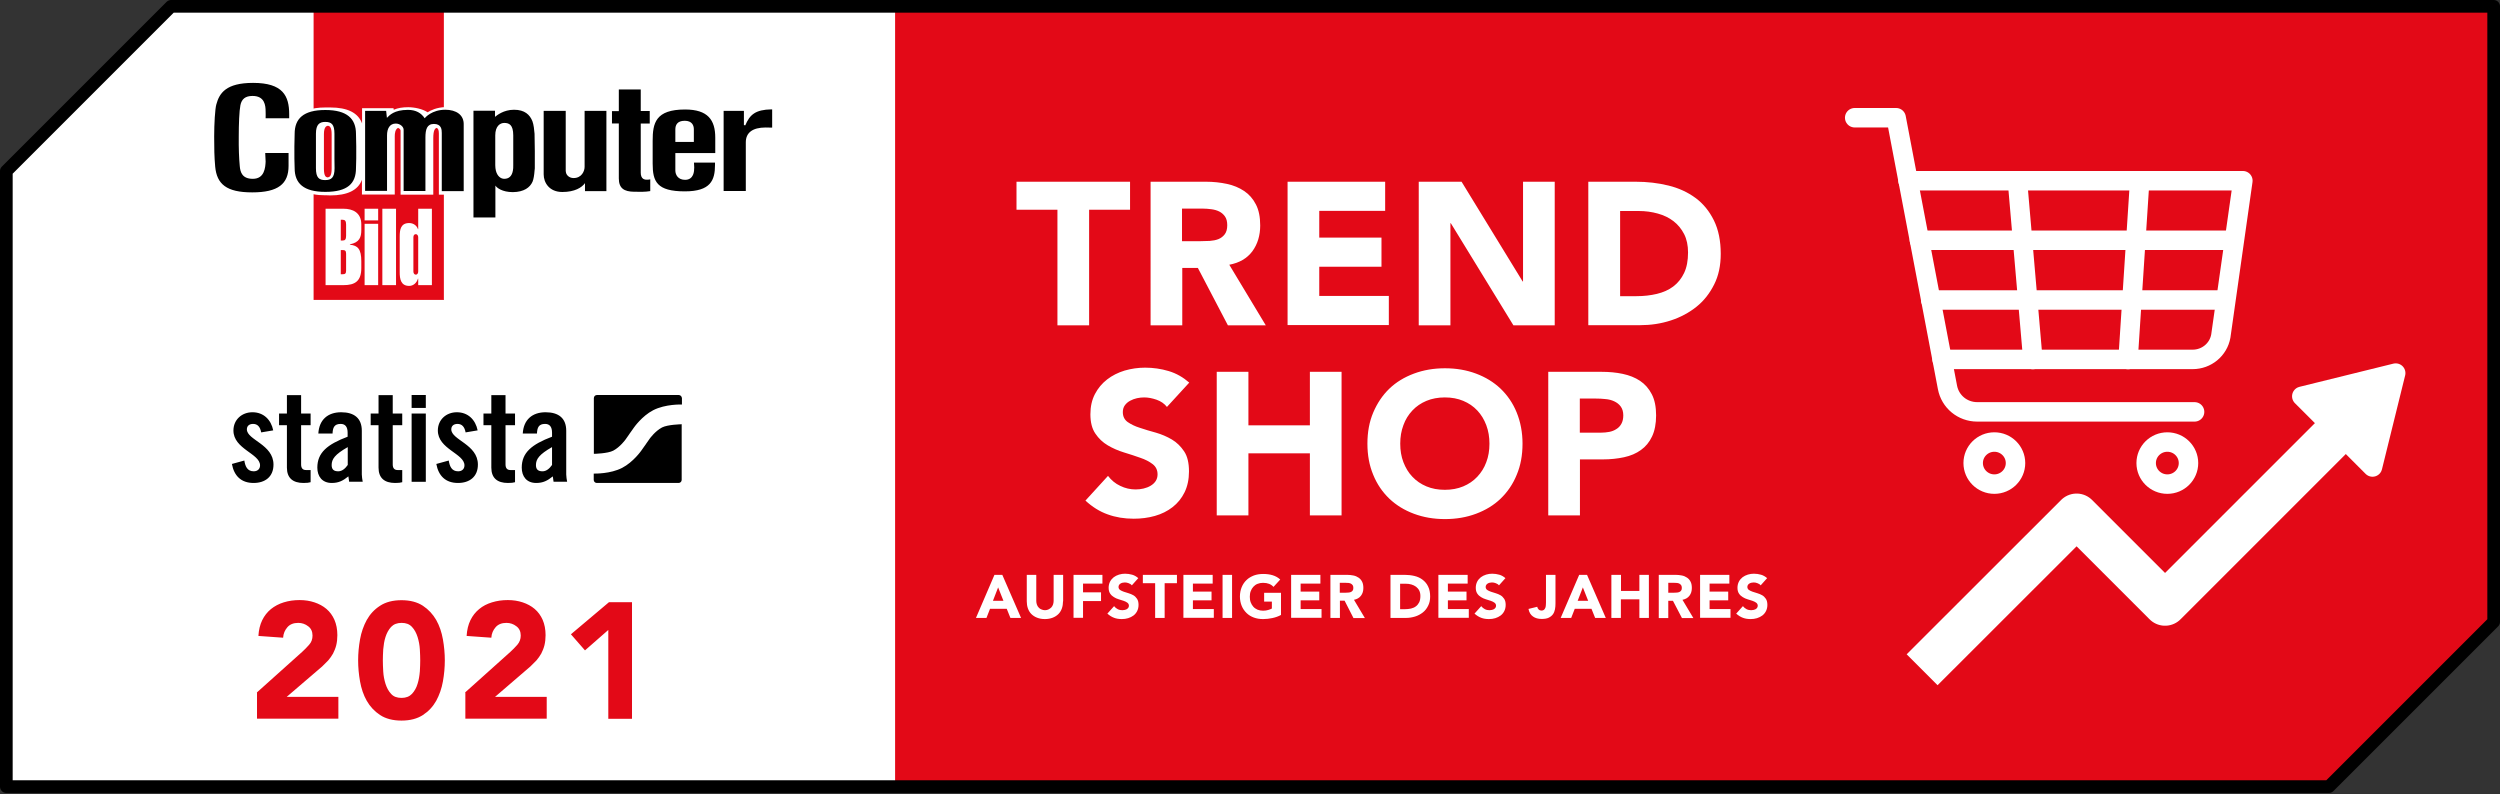 <svg xmlns="http://www.w3.org/2000/svg" viewBox="0 0 1972.7 626.6"><rect x="0" y="0" width="1972.7" height="626.6" fill="#333333" stroke="none"/><style>.st0{fill:#fff}.st1{fill:#e30917}.sta211{fill-rule:evenodd;clip-rule:evenodd}.st5{fill:none;stroke:#fff;stroke-width:15.361;stroke-linecap:round;stroke-linejoin:round;stroke-miterlimit:10}</style><g id="Ebene_1"><path class="st0" d="M1967.7 5.1v485.6l-130 130H5.9V135.1l130-130h1831.8z"/><path class="st1" d="M1967.7 5.3v485.4l-130 130H706.3V5.3h1261.4zM247.7 5h102.2v231.4H247.7V42.8z"/><path d="M287.7 173.9h10.7v-9.2h-10.7v9.2zm0 51.1h10.7v-48.4h-10.7V225zm14 0h10.8v-60.3h-10.8V225zm28.3-10.8c0 1.2-.5 2.5-1.9 2.5s-1.9-1.4-1.9-2.5v-26.9c0-1.2.4-2.5 1.9-2.5 1.4 0 1.9 1.4 1.9 2.5v26.9zm0-49.5v16.1h-.2c-.9-2.8-3.6-4.8-6.9-4.8-6.7 0-7.5 5.2-7.5 10.6v28.2c0 5.4.9 10.8 7.5 10.8 3.2 0 5.9-2.3 6.9-5.7h.2v5.1h10.8v-60.3H330zM273.1 186c0 2.9-.8 3.8-2.8 3.8h-1.4v-16.4h1.4c1.9 0 2.8.9 2.8 3.8v8.8zm0 27.5c0 2.4-.8 2.9-2.8 2.9h-1.4v-19.1h1.4c1.9 0 2.8.5 2.8 2.9v13.3zm-2.1-48.8h-14.1V225H271c9.2 0 14.1-3.2 14.1-13.5v-5.3c0-9.7-2.8-12.5-9-13.1v-.3c7.6-1.5 9-5.6 9-11.3v-4.6c-.1-9.2-6.8-12.2-14.1-12.2" fill-rule="evenodd" clip-rule="evenodd" fill="#fff"/><path class="st1" d="M350.2 236.7H247.5V4.8h102.7v231.9zm-102.2-.6h101.6V5.3H248v230.8z"/><path class="st0" d="M461.3 87.8V132c0 3-1.9 7.5-6.7 8.6-2.6-.7-4.3-2.9-4.3-4.9V87.9h-21.2V138c0 6.6 4.5 13.9 14.7 13.9h3.8c6.4 0 11-1.5 14.1-3.5v2.7h19.8V87.8h-20.2zm-56.2 42.9c0 1.7-.1 3.1-.4 4.4-.7 3.5-2.3 5.5-4.7 6.1-2.1-.7-4-2.7-4.8-6.1l-1.4 1.6 1.4-1.6c-.3-1.3-.5-2.7-.5-4.4v-23.5c0-6.2 2.7-8.9 5.5-9.6 2.7.6 4.9 2.9 4.9 9.6v23.5zM423.9 96c-3.9-5.9-9.5-8.4-17.9-8.5-4.8 0-9 .9-11.6 2.4v-2.2h-20.8V172l21.1-.1v-22.1c2.3 1.1 5.5 2.1 9.9 2.1h3.8c8.8-.1 13.5-3.7 15.5-8.2.8-1.8 1.4-5.5 1.6-8.7l-1.2 3.2 1.2-3.2c.1-.7.1-1.3.2-1.8.2-2.6.1-24.7-.1-27.4-.2-2.6-.1-7.5-1.7-9.8m184.9-9.2c-9.7.1-15.5 2.5-18.8 7.4v-6.3h-18.9v63.2h20.4v-38.4c0-7.4 5.8-11.4 15.7-11.7.5 0 5.8.3 5.8.3V86.7l-4.2.1zm-61.2 25.7h-10.8v-10c0-2.9.5-6.4 5.6-6.6 4.7.2 5.3 4 5.3 6.6v10zm-5.4-25.4c-23.4-.6-27.1 10.7-27.1 24.5v18c0 4.9.4 9 1.8 12.3-.2.1-3.8 0-3.8 0s-2.1-.1-2.4-.3c-1.4-.8-2.1-2.6-2.1-4.9V97.9h8V88h-7.1V71h-21.1v16.8H483v10.1l5.4-.1v43.3c0 7.8 4.2 10.4 12 10.5 1.3 0 12.6.1 16.6-.5V142c2.7 6.2 9.2 9.5 23.6 9.5h3.8c20.3 0 23.8-8.7 23.8-20.9v-1.8H547.8s.2 2.7.2 3.8c0 1.6-.1 4-1 6-.8 1.7-2.2 3.1-4.5 3.6-5.4-.5-5.7-4.3-5.7-7.1v-13.9h31.5v-12.1c-2-14.9-9.7-21.6-26.1-22M202.6 65.8h-3.8c-21.4 0-26.6 8.1-29 17-.9 3.4-1.7 15.4-1.7 25.3 0 9.5.2 15.9.8 23.8 1.3 13.7 8.9 20.3 29.2 20.3h3.8c20.4 0 28.7-6.8 28.7-20.9v-10.2h-22.2v.5c0 2 .3 4.2.3 6.3-.1 2.2-.2 5.6-1.6 8.4-1.2 2.5-3.2 4.6-6.9 5.1-6.4-.8-7.8-5.3-8.1-9.8-.7-6.3-.9-14.3-.8-23.4.1-9.7.5-20.3 1.4-24.7.8-4.2 3.2-6.7 7.8-7.2 7.7 1 8.3 7.7 8.3 12.3.1 1.6.1 3.2 0 4.7v.5H231.2v-3.1c-.1-14.6-5.1-24.9-28.6-24.9m55.9 76.6c-3.5-.5-5.3-2.8-5.3-9.3v-7.5-19.7c0-6.3 2.1-8.6 5.6-9.1 3.6.6 5.3 2.9 5.3 9.1v27.2c-.1 6.6-2 8.9-5.6 9.3m2-55.1h-3.8c-17.3 0-24.2 6.8-24.2 18.8-.2 6.8-.3 13.1-.2 19.6 0 2.5.1 4.9.2 7.5 0 12 7.1 18.7 24.2 18.7h1.3c.8 0 1.6.1 2.5.1 17.6 0 24.2-6.7 24.2-18.7.1-2.5.2-5 .2-7.5.1-6.5 0-12.8-.2-19.6 0-12.1-7-18.9-24.2-18.9m90.9-.3c-7 .3-11.7 2.7-14.1 4.7-2.7-2.8-10-4.6-15.3-4.6-6.7 0-10.7 1.7-13.3 3.4l-.3-2.5H288v63h21.2v-43.8c0-4.5 1.5-8.1 5-9 2.5.7 4.4 2.7 4.4 4.7v48.3h21V109c0-5.7.9-9.7 4.9-10.6 3.9.9 4.2 4.5 4.2 6.9v45.9h21.1V98.9c.2-7.9-9.5-12.3-18.4-11.9"/><path class="st0" d="M371.3 174.5v-20.9h-25v-48.3c0-2.9-.7-4-1.8-4.4-1.3.5-2.6 1.9-2.6 8.1v44.6h-25.8V103c0-.6-.7-1.6-2-2.1-2.3 1.1-2.6 4.5-2.6 6.5v46.1h-25.9v-11.6c-3.1 8.2-11.4 12.3-25.1 12.3-.8 0-1.6 0-2.4-.1h-1.4c-13.8 0-22.3-4.4-25.3-13-3.6 9.2-13.2 13.6-29.4 13.6h-3.8c-20.6 0-30-6.7-31.5-22.4-.7-8.4-.9-15-.9-24.1 0-9.4.7-22.1 1.8-26 2.5-9.3 8.3-18.8 31.3-18.8h3.8c21.6 0 30.9 8.1 30.9 27.2v3c4.1-5.9 11.8-8.8 23.2-8.8h3.8c13.6 0 22 4.2 25.1 12.6v-12h24.8l.2 1.2c3.2-1.4 7-2 11.4-2 5 0 11.5 1.4 15.3 4 2.7-1.7 7.2-3.8 13.9-4.1 6.8-.3 13.4 1.9 17.2 5.7 1.3 1.2 2.2 2.6 2.8 4.1v-9h25.5v1c2.7-.8 5.9-1.3 9.3-1.2 9.4.1 15.6 3 19.9 9.5.3.5.6 1 .8 1.6V85.5h25.9v50.2c0 .8.8 1.9 2 2.5 3.1-1 4.2-4.2 4.2-6.1V85.5h27V68.6h25.9v16.9h7.1v5.8l.2-.2c4.8-4.7 12.3-6.8 23.1-6.5 14.2.3 22.6 5.3 26.4 15.8v-15h23.6v3c3.9-2.7 9.3-4 16.4-4.1l6.5-.2v19.5l-2.5-.1s-5.2-.2-5.7-.3c-6 .1-13.2 1.9-13.2 9.3v40.8h-25.1v-11.1c-2.7 6.8-9.2 11.6-24.3 11.6h-3.8c-10.1 0-16.9-1.5-21.3-5v4.3l-2 .3c-3.9.6-14 .6-17 .6-6.2-.1-14.4-1.5-14.4-12.9v-40.9h-2.1v53.2h-24.5v-1.3c-3.4 1.3-7.3 2-11.7 2h-3.8c-9.9 0-15.2-6-16.6-12.5-.3 1.2-.6 2.3-1 3.2-1.6 3.6-6 9.5-17.7 9.6h-3.7c-2.7 0-5.3-.3-7.6-1v21l-25.8.1zm4.7-84.3v79.6l16.4-.1v-23.6l3.4 1.7c1.7.8 4.5 1.8 8.9 1.8h3.8c6.7 0 11.4-2.4 13.4-6.8.4-1 .9-2.9 1.1-5l-.8-.3 1.2-3.5.1-.9c.2-2.3.1-24.2-.1-27 0-.5-.1-1.1-.1-1.8-.1-2.1-.3-5.7-1.2-7-3.4-5.1-8.2-7.3-16-7.4-4.1 0-8 .8-10.4 2.1l-3.5 2v-3.9l-16.2.1zm-177.2-22c-20.8 0-24.7 7.9-26.7 15.3-.8 3.1-1.6 14.8-1.6 24.7 0 9 .1 15.4.8 23.6 1 10.9 6 18.1 26.8 18.1h3.8c23.1 0 26.3-8.9 26.3-18.6v-7.9h-17.4c0 .2 0 .5.1.7.1 1.2.2 2.4.2 3.6-.1 2.2-.2 6.1-1.8 9.4-1.7 3.7-4.7 5.9-8.7 6.4h-.6c-9.4-1.2-10-9.3-10.2-12-.6-6-.9-13.7-.8-23.6 0-5.7.3-19.6 1.4-25.2 1.1-5.4 4.4-8.4 9.8-9h.6c10.3 1.3 10.3 11.3 10.3 14.6.1.9.1 1.8.1 2.8h17.6v-.8c0-13.9-4.4-22.4-26.1-22.4l-3.9.3zm232.6 22v47.7c0 5.7 3.8 11.5 12.3 11.5h3.8c6.6 0 10.6-1.7 12.8-3.1l3.6-2.3v4.7h15V90.2h-15.4v41.9c0 3.6-2.3 9.5-8.5 10.9l-.6.1-.6-.1c-3.5-.9-6.1-4-6.1-7.2V90.2h-16.3zm59.3 5.3v45.7c0 5.9 2.5 8.1 9.7 8.2 4.9.1 10.7 0 14.2-.3v-4.8h-1.5c-2.7-.1-3.2-.4-3.5-.6-2.1-1.2-3.3-3.7-3.3-7V95.5h8v-5.2h-7.1V73.4h-16.4v16.8h-5.4v5.4l5.3-.1zM258 149.3c1 0 1.7.1 2.5.1 19.2 0 21.8-8.2 21.8-16.3.1-2.6.2-5.1.2-7.5.1-6.3 0-12.7-.2-19.5 0-7.7-2.5-16.5-21.8-16.5h-3.8c-19.3 0-21.8 8.8-21.8 16.4-.2 6.9-.3 13.3-.2 19.6 0 2.4.1 4.9.2 7.4 0 7.7 2.5 16.4 21.8 16.4l1.3-.1zm261.2-7.9c1.8 3.9 5.9 7.8 21.3 7.8h3.8c17.7 0 21.3-6.3 21.4-18h-15.5v1.5c0 2-.1 4.6-1.2 7-1.2 2.6-3.3 4.3-6.2 4.9l-.4.1h-.4c-7.8-.8-7.8-7.1-7.8-9.5V119h31.5v-9.8c-1.8-13.5-8.7-19.3-23.8-19.6-9.4-.2-15.9 1.5-19.7 5.2-3.5 3.4-5 8.5-5 16.9v18.1c0 5.2.5 8.7 1.6 11.3l.4.3zm-198.4 7.4h16.3v-39.9c0-3.4 0-11.4 6.8-12.9l.5-.1.5.1c4 .9 6 4 6 9.2v43.5h16.3V98.9c.1-2-.7-3.7-2.2-5.2-2.9-2.9-8.2-4.5-13.7-4.3l-.1-2.4.1 2.4c-7.3.3-11.3 3-12.8 4.2l-1.7 1.4-1.5-1.6c-1.9-2-8.4-3.9-13.6-3.9-4.9 0-8.9 1-11.9 3l-3.2 2.1-.5-4.2h-15.9v58.4h16.4v-41.4c0-6 2.4-10.1 6.7-11.3l.6-.2.6.2c3.5 1 6.1 3.9 6.1 6.9v45.8zm252.6-.1h15.7v-36c0-8.7 6.6-13.8 18-14 .4 0 2 .1 3.5.2v-9.7h-1.7c-8.8.1-14 2.1-16.9 6.3l-4.3 6.3V90.2h-14.2v58.5zm-34.3-25.1v11.5c0 2.9.3 4.3 3.2 4.7 1.1-.3 1.9-1 2.5-2.2.7-1.5.8-3.5.8-5 0-1.1-.2-3.7-.2-3.7l-.2-2.5h23.5v-2.9h-29.6zm-25.9 15.9h.4c-.6-2.6-.9-5.8-.9-9.9v-18.1c0-3.5.2-7.5 1.3-11.4h-3.1v36.4c0 1.3.3 2.3.7 2.7.6.3 1.6.3 1.6.3zM200.4 78.7c-3.2.4-4.8 2-5.4 5.2-.7 3.6-1.2 12.6-1.3 24.3-.1 9.7.2 17.2.8 23.1.4 4.9 2 7.1 5.8 7.7 2.2-.4 3.7-1.6 4.7-3.7 1.2-2.5 1.3-5.8 1.3-7.5 0-1-.1-2.1-.2-3.2-.1-1-.1-2-.2-2.9l-.1-2.9h23.9c0-4.2.1-8.4.2-12.9 0-3.8.6-7 1.9-9.8h-25.7l.1-3.7c0-1.2.1-2.4 0-3.7.2-6.6-1.5-9.4-5.8-10zm58 66.1h-.3c-6.5-1-7.3-6.7-7.3-11.6V106c0-2.6 0-10.3 7.6-11.5l.4-.1.4.1c6.4 1 7.3 6.6 7.3 11.4v27.2c0 4.6-.8 10.8-7.6 11.7h-.5zm.4-45.6c-1.3.2-3.2 1-3.2 6.7v27.2c0 6 1.6 6.7 2.9 6.9 1.5-.2 3.2-.9 3.2-6.9v-27.2c0-5.7-1.6-6.4-2.9-6.7zm141.1 44.5l-.7-.2c-3-1-5.2-3.7-6.3-7.5l-1-.9.6-.7c-.2-1.1-.3-2.4-.3-3.7v-23.5c0-9.3 5.6-11.4 7.3-11.9l.6-.1.6.1c6.7 1.6 6.7 9.3 6.7 11.9v23.5c0 1.8-.1 3.4-.4 4.8-1 5.4-4.1 7.3-6.4 8l-.7.2zm-2.4-8.9c.5 1.8 1.4 3.2 2.5 3.9.9-.5 1.8-1.5 2.3-4 .2-1.1.3-2.5.3-3.9v-23.5c0-5.4-1.4-6.7-2.5-7.1-2 .9-3.2 3.4-3.2 7.1v23.5c0 1.4.1 2.7.4 3.8l.2.2zm152.4-19.9h-15.6v-12.3c0-5.7 2.6-8.8 7.8-9 3 .1 7.7 1.5 7.7 8.9v12.4zm-10.8-4.7h6.1v-7.7c0-3.7-1.4-4.1-3-4.2-2.4.1-3.1 1-3.1 4.3v7.6z"/><path d="M227.7 120.7v10.2c0 14.2-8.2 20.9-28.7 20.9-20.3 0-27.9-6.5-29.2-20.3-.7-7.9-.8-14.3-.8-23.8 0-9.9.7-21.9 1.7-25.3 2.4-8.9 7.6-17 29-17 23.5 0 28.5 10.2 28.5 24.8v3.1h-18.6v-.5c0-1.6.1-3.2 0-4.7 0-4.9-.7-12.4-10.3-12.4-5.8 0-8.6 2.5-9.6 7.3-.9 4.4-1.3 15.1-1.3 24.7-.1 9.1.2 17.1.8 23.4.4 4.9 2 10 10.3 10 4.7 0 7.2-2.3 8.5-5.2 1.3-2.8 1.5-6.2 1.6-8.4 0-2.1-.3-4.2-.3-6.3v-.5h18.4zM305.3 93c2-2 5.6-6.3 16.6-6.3 6.3 0 10.5 2.5 13.2 6.6.4-.5 5.6-6.7 16.3-6.7 8.5 0 14.8 4 14.5 11.9v52.3h-17.3v-45.9c0-2.7-.3-7.1-6.2-7.1-5.5 0-6.7 4.3-6.7 10.7v42.2h-17.2v-48.3c0-2.4-2.8-4.9-6.2-4.9-4.8 0-6.9 4-6.9 9.3v43.8h-17.3V87.5h16.6l.6 5.5zM587 98.7l1.1.2c3.5-8.4 8-12.4 20.7-12.6h.5v14.4h-.5c-1.5-.1-3-.1-4.6-.1-10.4 0-15.7 4.1-15.7 11.7v38.4H571V87.5h16v11.2zM488.3 70.6h17.3v17h7.1v9.9h-7.1v38.8c0 2.3.7 4.1 2.1 4.9 2.2 1.2 5.4.3 5.4.3v9.3c-4 .7-8.3.6-12.8.5-7.8-.1-12-2.7-12-10.5V97.4h-5.4v-9.7h5.4V70.6zM446.5 135.3c0 2.5 2.4 5.2 6.1 5.2 6.4 0 8.7-5.5 8.7-8.8V87.5h17.2v63.3h-16.9v-6.3c-2.5 3.5-8.1 7-17.9 7-10.2 0-14.7-7.3-14.7-13.9V87.5h17.4v47.8z"/><path class="st3" d="M264 132.7c0 7.6-2.6 9.4-7.4 9.4-4.8 0-7.3-1.8-7.3-9.4v-7.5-19.7c0-7.3 2.8-9.3 7.3-9.3 5 0 7.3 1.9 7.3 9.3v19.7l.1 7.5zm16.9-27.1c0-11.9-7-18.8-24.2-18.8-17.3 0-24.2 6.8-24.2 18.8-.2 6.8-.3 13.1-.2 19.6 0 2.5.1 4.9.2 7.5 0 12 7.1 18.7 24.2 18.7 17.7 0 24.2-6.7 24.2-18.7.1-2.5.1-5 .2-7.5.1-6.5 0-12.8-.2-19.6M404.7 134.7c-.8 4.4-3.2 6.4-6.8 6.4-2.8 0-5.5-2.1-6.6-6.4l-1.4 1.6 1.4-1.6c-.3-1.3-.5-2.7-.5-4.4v-23.5c0-7.3 3.8-9.8 7.1-9.8 3.7 0 7.1 1.3 7.1 9.8v23.5c.1 1.7-.1 3.2-.3 4.4m17.1-29.2c-.2-2.7-.7-7.4-1.7-9.9-2-5-6-9-14.5-9-8.3 0-13.6 4.5-15 5.6v-4.8h-17v84.2h17.3v-25.2c1 1.7 5.3 5.2 13.8 5.2 8.8-.1 13.5-3.7 15.5-8.2.8-1.8 1.4-5.5 1.6-8.7l-1.2 3.2 1.2-3.2c.1-.7.1-1.3.2-1.8.1-2.6 0-24.6-.2-27.4M532.9 102.1c0-3.3 1.4-6.8 7.4-6.8 5.9 0 7.2 3.8 7.2 6.7v10h-14.6v-9.9zm0 18.7h31.5v-12.2c0-13.9-5.8-22.2-23.8-22.2-23.4 0-25.6 10.8-25.6 24.7v18c0 14.2 3.3 21.9 25.4 21.9 20.3 0 23.8-8.7 23.8-20.9v-1.8h-16.6s.2 2.7.2 3.8c0 1.6-.1 4-1 6-1 2.1-2.8 3.8-6.2 3.8-5.6 0-7.7-4-7.7-7.4v-13.7z"/><g><path class="st1" d="M202.6 546.5l35.8-32.1c1.8-1.6 3.6-3.5 5.5-5.6s2.7-4.5 2.7-7.3c0-3.1-1.1-5.6-3.4-7.3-2.3-1.8-4.9-2.7-7.9-2.7-3.6 0-6.5 1.1-8.5 3.4s-3.2 5-3.4 8.3l-19.5-1.4c.3-4.8 1.3-8.9 3-12.4s4-6.4 6.9-8.8c2.9-2.3 6.2-4.1 10.1-5.3 3.9-1.2 8-1.8 12.5-1.8 4.2 0 8.1.6 11.7 1.8 3.6 1.2 6.8 2.9 9.5 5.2 2.7 2.3 4.8 5.2 6.3 8.6 1.5 3.5 2.3 7.5 2.3 12.1 0 2.9-.3 5.6-.9 8-.6 2.4-1.5 4.5-2.5 6.5-1.1 2-2.4 3.7-3.8 5.4-1.5 1.6-3.1 3.2-4.8 4.8l-28 24H267v17.2h-64.2v-20.6zM282.6 521.1c0-5.5.5-11 1.5-16.6 1-5.6 2.8-10.7 5.3-15.3 2.6-4.6 6-8.3 10.5-11.2 4.4-2.9 10.1-4.4 16.9-4.4 6.8 0 12.5 1.5 16.9 4.4 4.4 2.9 7.9 6.7 10.5 11.2 2.6 4.6 4.3 9.7 5.3 15.3 1 5.6 1.5 11.2 1.5 16.6s-.5 11-1.5 16.6c-1 5.6-2.8 10.7-5.3 15.3-2.6 4.6-6 8.3-10.5 11.2-4.4 2.9-10.1 4.4-16.9 4.4-6.8 0-12.5-1.5-16.9-4.4-4.4-2.9-7.9-6.7-10.5-11.2-2.6-4.6-4.3-9.7-5.3-15.3-1-5.6-1.5-11.1-1.5-16.6zm19.5 0c0 2.4.1 5.3.3 8.7.2 3.4.8 6.6 1.8 9.8 1 3.1 2.4 5.8 4.4 7.9 1.9 2.2 4.7 3.2 8.3 3.2 3.5 0 6.2-1.1 8.2-3.2 2-2.2 3.5-4.8 4.4-7.9 1-3.1 1.5-6.4 1.8-9.8.2-3.4.3-6.3.3-8.7 0-2.4-.1-5.3-.3-8.7-.2-3.4-.8-6.6-1.8-9.8-1-3.1-2.4-5.8-4.4-7.9-2-2.2-4.7-3.2-8.2-3.2-3.6 0-6.3 1.1-8.3 3.2-2 2.2-3.4 4.8-4.4 7.9-1 3.1-1.5 6.4-1.8 9.8-.2 3.4-.3 6.3-.3 8.7zM366.9 546.5l35.8-32.1c1.8-1.6 3.6-3.5 5.5-5.6 1.8-2.1 2.7-4.5 2.7-7.3 0-3.1-1.1-5.6-3.4-7.3-2.3-1.8-4.9-2.7-7.9-2.7-3.6 0-6.5 1.1-8.5 3.4s-3.2 5-3.4 8.3l-19.5-1.4c.3-4.8 1.3-8.9 3-12.4s4-6.4 6.9-8.8 6.2-4.1 10.1-5.3c3.9-1.2 8-1.8 12.5-1.8 4.2 0 8.1.6 11.7 1.8 3.6 1.2 6.8 2.9 9.5 5.2 2.7 2.3 4.8 5.2 6.3 8.6 1.5 3.5 2.3 7.5 2.3 12.1 0 2.9-.3 5.6-.9 8-.6 2.4-1.5 4.5-2.5 6.5-1.1 2-2.4 3.7-3.8 5.4-1.5 1.6-3.1 3.2-4.8 4.8l-27.9 24h40.8v17.2h-64.2v-20.6zM480.1 497l-18.5 16.2-11.1-12.7 30-25.3h18.2v92H480V497z"/></g><g><path class="st0" d="M834.4 165.5h-32.3v-22.1h89.6v22.1h-32.3v91.2h-25v-91.2zM907.9 143.4h43.8c5.8 0 11.2.6 16.4 1.7s9.7 3 13.6 5.6c3.9 2.6 7 6.1 9.3 10.6 2.3 4.4 3.4 9.9 3.4 16.6 0 8-2.1 14.8-6.2 20.4-4.2 5.6-10.2 9.1-18.2 10.6l28.8 47.8h-29.9l-23.7-45.3h-12.3v45.3h-25V143.4zm24.9 46.9h14.7c2.2 0 4.6-.1 7.1-.2 2.5-.2 4.8-.6 6.8-1.4 2-.8 3.7-2.1 5-3.8 1.3-1.7 2-4.1 2-7.2 0-2.9-.6-5.2-1.8-6.9-1.2-1.7-2.7-3-4.5-3.9-1.8-.9-3.9-1.5-6.2-1.8-2.3-.3-4.6-.5-6.9-.5h-16.3v25.7zM1016 143.4h77v23h-52v21.1h49.1v23H1041v23h54.9v23H1016V143.4zM1119.4 143.4h33.9l48.2 78.7h.3v-78.7h25v113.3h-32.6l-49.4-80.6h-.3v80.6h-25V143.4zM1253.3 143.4h37.4c9.1 0 17.7 1 25.8 3 8.2 2 15.3 5.3 21.4 9.8 6.1 4.5 10.9 10.4 14.5 17.7 3.6 7.3 5.4 16.1 5.4 26.4 0 9.2-1.7 17.3-5.2 24.2-3.5 7-8.1 12.9-14 17.6-5.9 4.7-12.6 8.3-20.3 10.8-7.7 2.5-15.7 3.7-24.2 3.7h-40.8V143.4zm25 90.3h13c5.8 0 11.1-.6 16.1-1.8 5-1.2 9.3-3.1 12.9-5.8 3.6-2.7 6.5-6.3 8.6-10.7 2.1-4.4 3.1-9.8 3.1-16.2 0-5.5-1-10.4-3.1-14.5s-4.9-7.5-8.4-10.2c-3.5-2.7-7.7-4.7-12.4-6-4.7-1.3-9.7-2-15-2h-14.7v67.2zM920.8 321.1c-2-2.6-4.8-4.5-8.2-5.7-3.5-1.2-6.7-1.8-9.8-1.8-1.8 0-3.7.2-5.6.6-1.9.4-3.7 1.1-5.4 2-1.7.9-3.1 2.1-4.2 3.6s-1.6 3.3-1.6 5.4c0 3.4 1.3 6 3.8 7.8 2.6 1.8 5.8 3.4 9.7 4.6 3.9 1.3 8.1 2.6 12.6 3.8 4.5 1.3 8.7 3.1 12.6 5.4 3.9 2.3 7.1 5.5 9.7 9.4 2.6 3.9 3.8 9.2 3.8 15.8 0 6.3-1.2 11.8-3.5 16.5-2.3 4.7-5.5 8.6-9.5 11.7-4 3.1-8.6 5.4-13.9 6.9s-10.9 2.2-16.7 2.2c-7.4 0-14.2-1.1-20.5-3.4-6.3-2.2-12.2-5.9-17.6-10.9l17.8-19.5c2.6 3.4 5.8 6.1 9.7 7.9 3.9 1.9 7.9 2.8 12.1 2.8 2 0 4.1-.2 6.2-.7 2.1-.5 3.9-1.2 5.6-2.2 1.7-1 3-2.2 4-3.7s1.5-3.3 1.5-5.3c0-3.4-1.3-6.1-3.9-8.1-2.6-2-5.9-3.7-9.8-5-3.9-1.4-8.2-2.8-12.8-4.2-4.6-1.4-8.9-3.3-12.8-5.6-3.9-2.3-7.2-5.4-9.8-9.3-2.6-3.8-3.9-8.9-3.9-15.2 0-6.1 1.2-11.4 3.6-16 2.4-4.6 5.6-8.4 9.6-11.5 4-3.1 8.6-5.4 13.8-7 5.2-1.5 10.6-2.3 16.2-2.3 6.4 0 12.6.9 18.6 2.7 6 1.8 11.4 4.9 16.2 9.1l-17.6 19.2zM960.1 293.4h25v42.2h48.5v-42.2h25v113.3h-25v-49h-48.5v49h-25V293.4zM1079 350.1c0-9.1 1.5-17.3 4.6-24.6s7.3-13.6 12.7-18.8c5.4-5.2 11.9-9.1 19.4-11.9 7.5-2.8 15.6-4.2 24.5-4.2s17 1.4 24.5 4.2c7.5 2.8 13.9 6.7 19.4 11.9 5.4 5.2 9.7 11.4 12.7 18.8s4.6 15.6 4.6 24.6c0 9.1-1.5 17.3-4.6 24.6-3 7.4-7.3 13.6-12.7 18.8-5.4 5.2-11.9 9.1-19.4 11.9-7.5 2.8-15.6 4.2-24.5 4.2s-17-1.4-24.5-4.2c-7.5-2.8-13.9-6.7-19.4-11.9-5.4-5.2-9.7-11.4-12.7-18.8-3.1-7.4-4.6-15.6-4.6-24.6zm25.9 0c0 5.3.8 10.2 2.5 14.6s4 8.3 7.1 11.5c3.1 3.3 6.8 5.8 11.1 7.6 4.3 1.8 9.1 2.7 14.5 2.7 5.3 0 10.2-.9 14.5-2.7 4.3-1.8 8-4.3 11.1-7.6 3.1-3.3 5.5-7.1 7.1-11.5 1.7-4.4 2.5-9.3 2.5-14.6 0-5.2-.8-10.1-2.5-14.6s-4-8.3-7.1-11.6c-3.1-3.3-6.8-5.8-11.1-7.6-4.3-1.8-9.1-2.7-14.5-2.7-5.3 0-10.2.9-14.5 2.7-4.3 1.8-8 4.3-11.1 7.6-3.1 3.3-5.5 7.1-7.1 11.6-1.7 4.5-2.5 9.3-2.5 14.6zM1221.7 293.4h42.1c5.9 0 11.4.5 16.6 1.6 5.2 1.1 9.8 2.9 13.7 5.5 3.9 2.6 7 6.1 9.3 10.6 2.3 4.4 3.4 10 3.4 16.7 0 6.6-1.1 12.2-3.2 16.6-2.1 4.5-5.1 8.1-8.8 10.7-3.7 2.7-8.2 4.6-13.3 5.7-5.1 1.1-10.7 1.7-16.6 1.7h-18.2v44.2h-25V293.4zm25 48h16.6c2.2 0 4.4-.2 6.5-.6 2.1-.4 3.9-1.1 5.6-2.2 1.7-1 3-2.4 4-4.2 1-1.8 1.5-4 1.5-6.6 0-2.9-.7-5.2-2-7-1.3-1.8-3-3.1-5.1-4.1s-4.4-1.6-7-1.8c-2.6-.3-5-.4-7.4-.4h-12.8v26.9z"/></g><path d="M1967.7 5v485.7l-130 130H5V135L135 5h1832.7z" fill="none" stroke="#000" stroke-width="10" stroke-linecap="round" stroke-linejoin="round" stroke-miterlimit="10"/><g><path class="st5" d="M1505.6 142.6h264.2l-17.4 122.6c-1.9 10.7-11.3 18.4-22.2 18.4h-197.7"/><path class="st5" d="M1463.5 92.9h32.7l40.5 212.7c2.1 11.3 11.9 19.4 23.5 19.4h171.5"/><ellipse class="st5" cx="1573.7" cy="365.4" rx="16.7" ry="16.6"/><ellipse class="st5" cx="1710.2" cy="365.4" rx="16.7" ry="16.6"/><path class="st5" d="M1591.9 142.6l12.2 141.1M1688.4 142.6l-9.2 141.1M1514.6 189.6h247.8M1523.5 236.7h232.4"/><g><path fill="none" stroke="#fff" stroke-width="34.495" stroke-linejoin="round" stroke-miterlimit="10" d="M1516.7 528.5l121.9-121.8 69.8 69.8 158.1-158.1"/></g><path fill="#fff" stroke="#fff" stroke-width="15.361" stroke-linecap="round" stroke-linejoin="round" stroke-miterlimit="10" d="M1872.1 368.5l-55.8-55.8 74.1-18.3z"/></g><g><path d="M206.1 341.2c-.8-4.3-2.8-6.7-6.4-6.7-2.9 0-4.9 1.5-4.9 4.3 0 8.4 21 11.8 21 27.8 0 9.6-6.6 14.5-15.7 14.5-9.8 0-15.4-5.6-17.1-15l9.8-2.7c.7 4.5 2.3 8.5 7.4 8.5 2.9 0 5-1.7 5-4.7 0-9.3-21-12.8-21-27.5 0-8.5 6.6-14.4 15-14.4 8.8 0 14.7 5.9 16.4 14.3l-9.5 1.6zM220.2 335.5v-9.2h6.2v-14.5h11.2v14.5h7.5v9.2h-7.5v31c0 2.8 1.2 4.4 3.8 4.4h3.7v9.6c-1.5.4-2.8.6-5.6.6-8.4 0-13.1-3.9-13.1-12.1v-33.5h-6.2zM251.2 342.1c.6-10.9 7.5-16.8 18-16.8 10.4 0 16.3 4.8 16.3 14.6v34.5c0 1.7.4 3.9.7 5.7h-10.7c-.1-1.5-.5-2.9-.6-4.2-4.2 3.4-7.7 5.2-13.1 5.2-7.6 0-11.4-5.2-11.4-12.1 0-11.8 7.8-18.3 23.9-24.4v-3.2c0-4.5-1.8-6.9-5.5-6.9-5.1 0-6.2 3-6.4 7.6h-11.2zm23.2 10.7c-10.2 5.8-12.7 9.5-12.7 14.2 0 3.5 1.8 4.9 5.2 4.9 3.1 0 5.6-2.3 7.5-5v-14.1zM292.5 335.5v-9.2h6.2v-14.5h11.2v14.5h7.5v9.2h-7.5v31c0 2.8 1.2 4.4 3.8 4.4h3.7v9.6c-1.5.4-2.8.6-5.6.6-8.4 0-13.1-3.9-13.1-12.1v-33.5h-6.2zM324.8 321.9v-10.2H336v10.2h-11.2zm0 58.3v-53.9H336v53.9h-11.2zM367.4 341.2c-.8-4.3-2.8-6.7-6.4-6.7-2.9 0-4.9 1.5-4.9 4.3 0 8.4 21 11.8 21 27.8 0 9.6-6.6 14.5-15.7 14.5-9.8 0-15.4-5.6-17.1-15l9.8-2.7c.7 4.5 2.3 8.5 7.4 8.5 2.9 0 5-1.7 5-4.7 0-9.3-21-12.8-21-27.5 0-8.5 6.6-14.4 15-14.4 8.8 0 14.7 5.9 16.4 14.3l-9.5 1.6zM381.5 335.5v-9.2h6.2v-14.5h11.2v14.5h7.5v9.2h-7.5v31c0 2.8 1.2 4.4 3.8 4.4h3.7v9.6c-1.5.4-2.8.6-5.6.6-8.4 0-13.1-3.9-13.1-12.1v-33.5h-6.2zM412.5 342.1c.6-10.9 7.5-16.8 18-16.8 10.4 0 16.3 4.8 16.3 14.6v34.5c0 1.7.4 3.9.7 5.7h-10.7c-.1-1.5-.5-2.9-.6-4.2-4.2 3.4-7.7 5.2-13.1 5.2-7.6 0-11.4-5.2-11.4-12.1 0-11.8 7.8-18.3 23.9-24.4v-3.2c0-4.5-1.8-6.9-5.5-6.9-5.1 0-6.2 3-6.4 7.6h-11.2zm23.1 10.7c-10.2 5.8-12.7 9.5-12.7 14.2 0 3.5 1.8 4.9 5.2 4.9 3.1 0 5.6-2.3 7.5-5v-14.1zM535.6 311.7H471c-1.3 0-2.4 1.1-2.4 2.4v44h.4s10.5-.2 14.9-2.5c5.5-2.9 9.7-8.8 9.7-8.8 1-1.5 2.2-3.2 2.6-3.7.4-.5.7-1.1.8-1.2.1-.1.5-.7.8-1.1.3-.4 1.3-1.9 2.4-3.4 0 0 6.3-9.1 15.2-13.7 9.7-5 22.5-4.5 22.5-4.5h.2v-5c-.1-1.4-1.2-2.5-2.5-2.5zm-13.2 25.6c-5.5 2.9-9.7 8.8-9.7 8.8-1.1 1.5-2.2 3.2-2.6 3.7-.4.5-.7 1.1-.8 1.2-.1.1-.5.7-.8 1.1-.3.4-1.3 1.9-2.4 3.4 0 0-6.3 9.1-15.2 13.7-9.3 4.8-21.4 4.5-22.4 4.5v5c0 1.3 1.1 2.4 2.4 2.4h64.6c1.3 0 2.4-1.1 2.4-2.4v-44c-.2 0-.4.1-.6.1.1 0-10.4.2-14.9 2.5z"/></g><g><path class="st0" d="M784.7 453.6h6.2l14.8 34h-8.4l-2.9-7.2h-13.2l-2.8 7.2h-8.3l14.6-34zm2.9 9.9l-4.1 10.6h8.3l-4.2-10.6zM838.8 474.5c0 2-.3 3.9-.9 5.6-.6 1.7-1.5 3.2-2.7 4.4s-2.7 2.2-4.5 2.9c-1.8.7-3.9 1.1-6.2 1.1-2.4 0-4.4-.4-6.2-1.1s-3.3-1.7-4.5-2.9c-1.2-1.2-2.1-2.7-2.7-4.4-.6-1.7-.9-3.6-.9-5.6v-20.9h7.5v20.6c0 1.1.2 2 .5 2.9.3.9.8 1.7 1.4 2.3.6.7 1.3 1.2 2.2 1.5.8.4 1.8.6 2.8.6 1 0 1.9-.2 2.7-.6.8-.4 1.6-.9 2.2-1.5.6-.7 1.1-1.4 1.4-2.3.3-.9.5-1.9.5-2.9v-20.6h7.5v20.9zM847.1 453.6h22.8v6.9h-15.3v6.9h14.2v6.9h-14.2v13.2h-7.5v-33.9zM893.1 461.9c-.6-.8-1.4-1.3-2.5-1.7-1-.4-2-.6-3-.6-.5 0-1.1.1-1.7.2-.6.1-1.1.3-1.6.6s-.9.6-1.2 1.1c-.3.4-.5 1-.5 1.6 0 1 .4 1.8 1.2 2.4.8.5 1.7 1 2.9 1.4s2.4.8 3.8 1.2c1.3.4 2.6.9 3.8 1.6 1.2.7 2.1 1.6 2.9 2.8.8 1.2 1.2 2.8 1.2 4.8 0 1.9-.4 3.5-1.1 4.9-.7 1.4-1.7 2.6-2.9 3.5-1.2.9-2.6 1.6-4.2 2.1s-3.3.7-5 .7c-2.2 0-4.3-.3-6.1-1-1.9-.7-3.6-1.8-5.3-3.3l5.3-5.9c.8 1 1.7 1.8 2.9 2.4 1.2.6 2.4.8 3.6.8.6 0 1.2-.1 1.8-.2s1.2-.4 1.7-.6c.5-.3.9-.7 1.2-1.1.3-.4.5-1 .5-1.6 0-1-.4-1.8-1.2-2.4-.8-.6-1.8-1.1-3-1.5-1.2-.4-2.5-.8-3.8-1.2-1.4-.4-2.7-1-3.8-1.7-1.2-.7-2.2-1.6-3-2.8-.8-1.2-1.2-2.7-1.2-4.6 0-1.8.4-3.4 1.1-4.8.7-1.4 1.7-2.5 2.9-3.5 1.2-.9 2.6-1.6 4.2-2.1s3.2-.7 4.8-.7c1.9 0 3.8.3 5.6.8 1.8.5 3.4 1.5 4.8 2.7l-5.1 5.7zM911.5 460.2h-9.7v-6.6h26.9v6.6H919v27.4h-7.5v-27.4zM933.8 453.6h23.1v6.9h-15.6v6.3H956v6.9h-14.7v6.9h16.5v6.9h-24v-33.9zM964.7 453.6h7.5v34h-7.5v-34zM1010.9 485.2c-2.2 1.2-4.5 2-6.9 2.5-2.4.5-4.8.8-7.3.8-2.7 0-5.1-.4-7.3-1.2-2.2-.8-4.2-2-5.8-3.6-1.6-1.6-2.9-3.4-3.8-5.6s-1.4-4.7-1.4-7.4.5-5.2 1.4-7.4 2.2-4.1 3.8-5.6c1.6-1.6 3.6-2.7 5.8-3.6 2.2-.8 4.7-1.2 7.3-1.2 2.7 0 5.2.3 7.5 1s4.3 1.8 6 3.4l-5.3 5.8c-1-1.1-2.2-1.9-3.5-2.4-1.3-.5-2.9-.8-4.8-.8-1.6 0-3 .3-4.3.8-1.3.5-2.4 1.3-3.3 2.3-.9 1-1.6 2.1-2.1 3.5-.5 1.3-.7 2.8-.7 4.4 0 1.6.2 3.1.7 4.4.5 1.3 1.2 2.5 2.1 3.5.9 1 2 1.7 3.3 2.3 1.3.5 2.7.8 4.3.8 1.6 0 3-.2 4.2-.6 1.2-.4 2.1-.7 2.8-1.1v-5.5h-6.1v-6.9h13.3v17.4zM1018.8 453.6h23.1v6.9h-15.6v6.3h14.7v6.9h-14.7v6.9h16.5v6.9h-24v-33.9zM1049.8 453.6h13.2c1.7 0 3.4.2 4.9.5 1.6.3 2.9.9 4.1 1.7 1.2.8 2.1 1.8 2.8 3.2.7 1.3 1 3 1 5 0 2.4-.6 4.4-1.9 6.1s-3.1 2.7-5.5 3.2l8.6 14.4h-9l-7-13.7h-3.7v13.6h-7.5v-34zm7.5 14.1h4.4c.7 0 1.4 0 2.1-.1.8 0 1.4-.2 2-.4.6-.2 1.1-.6 1.5-1.1.4-.5.6-1.2.6-2.2 0-.9-.2-1.6-.5-2.1-.4-.5-.8-.9-1.3-1.2-.5-.3-1.2-.5-1.9-.6-.7-.1-1.4-.1-2.1-.1h-4.9v7.8zM1097.2 453.6h11.2c2.7 0 5.3.3 7.8.9s4.6 1.6 6.4 3c1.8 1.4 3.3 3.1 4.3 5.3 1.1 2.2 1.6 4.8 1.6 7.9 0 2.8-.5 5.2-1.6 7.3-1 2.1-2.4 3.9-4.2 5.3-1.8 1.4-3.8 2.5-6.1 3.2-2.3.7-4.7 1.1-7.2 1.1h-12.2v-34zm7.5 27.1h3.9c1.7 0 3.3-.2 4.8-.5 1.5-.4 2.8-.9 3.9-1.8 1.1-.8 1.9-1.9 2.6-3.2.6-1.3.9-3 .9-4.9 0-1.7-.3-3.1-.9-4.3-.6-1.2-1.5-2.2-2.5-3-1.1-.8-2.3-1.4-3.7-1.8-1.4-.4-2.9-.6-4.5-.6h-4.4v20.1zM1135 453.6h23.1v6.9h-15.6v6.3h14.7v6.9h-14.7v6.9h16.5v6.9h-24v-33.9zM1182.8 461.9c-.6-.8-1.4-1.3-2.5-1.7-1-.4-2-.6-3-.6-.5 0-1.1.1-1.7.2-.6.1-1.1.3-1.6.6s-.9.6-1.2 1.1c-.3.4-.5 1-.5 1.6 0 1 .4 1.8 1.2 2.4.8.5 1.7 1 2.9 1.4s2.4.8 3.8 1.2c1.3.4 2.6.9 3.8 1.6 1.2.7 2.1 1.6 2.9 2.8.8 1.2 1.2 2.8 1.2 4.8 0 1.9-.4 3.5-1.1 4.9-.7 1.4-1.7 2.6-2.9 3.5-1.2.9-2.6 1.6-4.2 2.1s-3.3.7-5 .7c-2.2 0-4.3-.3-6.1-1-1.9-.7-3.6-1.8-5.3-3.3l5.3-5.9c.8 1 1.7 1.8 2.9 2.4 1.2.6 2.4.8 3.6.8.6 0 1.2-.1 1.8-.2s1.2-.4 1.7-.6c.5-.3.9-.7 1.2-1.1.3-.4.5-1 .5-1.6 0-1-.4-1.8-1.2-2.4-.8-.6-1.8-1.1-3-1.5-1.2-.4-2.5-.8-3.8-1.2-1.4-.4-2.7-1-3.8-1.7-1.2-.7-2.2-1.6-3-2.8-.8-1.2-1.2-2.7-1.2-4.6 0-1.8.4-3.4 1.1-4.8.7-1.4 1.7-2.5 2.9-3.5 1.2-.9 2.6-1.6 4.2-2.1s3.2-.7 4.8-.7c1.9 0 3.8.3 5.6.8 1.8.5 3.4 1.5 4.8 2.7l-5.1 5.7zM1227.4 476.2c0 1.6-.1 3.1-.4 4.6-.3 1.5-.8 2.8-1.6 3.9s-1.9 2-3.3 2.7c-1.4.7-3.3 1-5.6 1-2.7 0-5-.6-6.8-1.9-1.9-1.3-3.1-3.3-3.6-6l6.9-1.7c.1.8.5 1.5 1.1 2.1s1.4.9 2.2.9c.9 0 1.5-.2 2-.6.5-.4.8-1 1.1-1.6.2-.6.4-1.3.4-2.1s.1-1.4.1-2.1v-21.8h7.5v22.6zM1246.1 453.6h6.2l14.8 34h-8.4l-2.9-7.2h-13.2l-2.8 7.2h-8.3l14.6-34zm2.9 9.9l-4.1 10.6h8.3l-4.2-10.6zM1271.6 453.6h7.5v12.7h14.5v-12.7h7.5v34h-7.5v-14.7H1279v14.7h-7.5v-34zM1309 453.6h13.2c1.7 0 3.4.2 4.9.5 1.6.3 2.9.9 4.1 1.7 1.2.8 2.1 1.8 2.8 3.2.7 1.3 1 3 1 5 0 2.4-.6 4.4-1.9 6.1s-3.1 2.7-5.5 3.2l8.6 14.4h-9l-7.1-13.6h-3.7v13.6h-7.5v-34.1zm7.5 14.1h4.4c.7 0 1.4 0 2.1-.1.8 0 1.4-.2 2-.4.6-.2 1.1-.6 1.5-1.1.4-.5.6-1.2.6-2.2 0-.9-.2-1.6-.5-2.1-.4-.5-.8-.9-1.3-1.2-.5-.3-1.2-.5-1.9-.6-.7-.1-1.4-.1-2.1-.1h-4.9v7.8zM1341.5 453.6h23.1v6.9H1349v6.3h14.7v6.9H1349v6.9h16.5v6.9h-24v-33.9zM1389.3 461.9c-.6-.8-1.4-1.3-2.5-1.7-1-.4-2-.6-3-.6-.5 0-1.1.1-1.7.2-.6.1-1.1.3-1.6.6s-.9.6-1.2 1.1c-.3.4-.5 1-.5 1.6 0 1 .4 1.8 1.2 2.4.8.5 1.7 1 2.9 1.4s2.4.8 3.8 1.2c1.3.4 2.6.9 3.8 1.6 1.2.7 2.1 1.6 2.9 2.8.8 1.2 1.2 2.8 1.2 4.8 0 1.9-.4 3.5-1.1 4.9-.7 1.4-1.7 2.6-2.9 3.5-1.2.9-2.6 1.6-4.2 2.1s-3.3.7-5 .7c-2.2 0-4.3-.3-6.1-1-1.9-.7-3.6-1.8-5.3-3.3l5.3-5.9c.8 1 1.7 1.8 2.9 2.4 1.2.6 2.4.8 3.6.8.6 0 1.2-.1 1.8-.2.6-.1 1.2-.4 1.7-.6s.9-.7 1.2-1.1c.3-.4.5-1 .5-1.6 0-1-.4-1.8-1.2-2.4-.8-.6-1.8-1.1-3-1.5-1.2-.4-2.5-.8-3.8-1.2-1.4-.4-2.7-1-3.8-1.7-1.2-.7-2.2-1.6-3-2.8-.8-1.2-1.2-2.7-1.2-4.6 0-1.8.4-3.4 1.1-4.8.7-1.4 1.7-2.5 2.9-3.5 1.2-.9 2.6-1.6 4.2-2.1s3.2-.7 4.8-.7c1.9 0 3.8.3 5.6.8 1.8.5 3.4 1.5 4.8 2.7l-5.1 5.7z"/></g></g></svg>